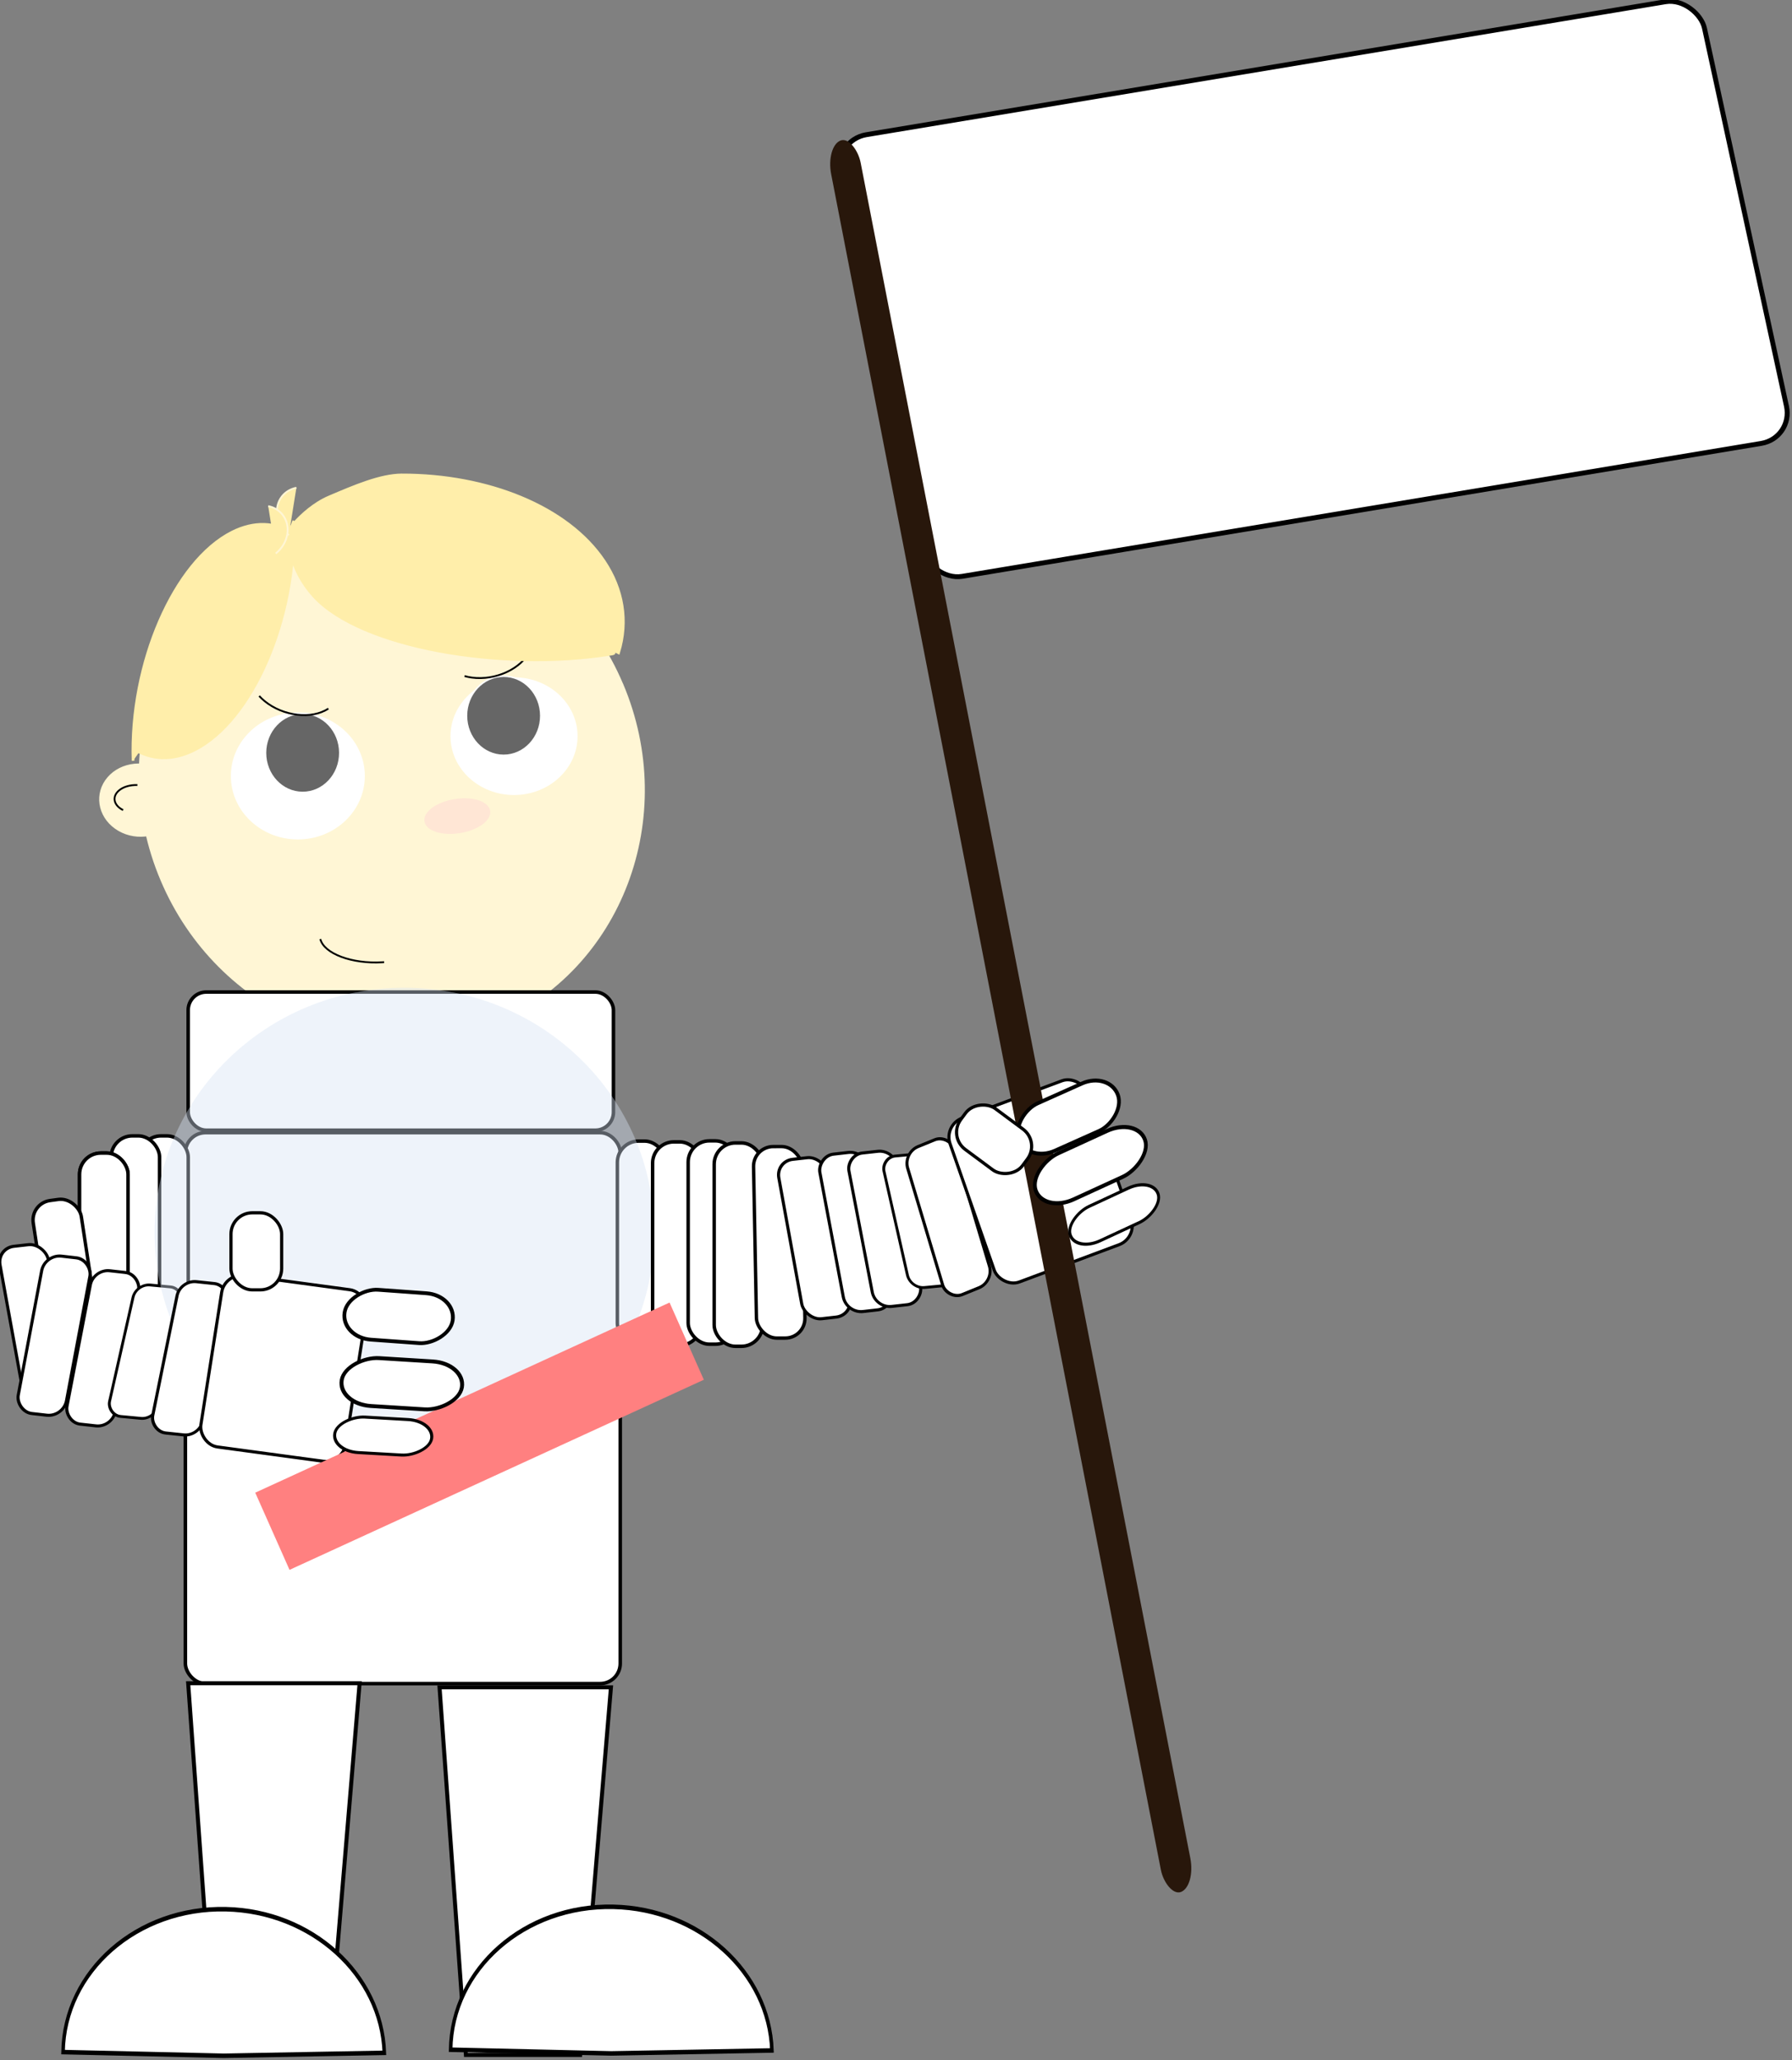 <?xml version="1.0" encoding="UTF-8"?>
<svg version="1.1" viewBox="0 0 708.5 814.28" xmlns="http://www.w3.org/2000/svg">
<rect x="0" y="0" width="708.5" height="814.28" fill="#808080" stroke="none"/>
<g transform="translate(-28.569 -84.521)">
<g transform="matrix(3.174,0,0,3.174,-745.79,-1113.9)">
<rect transform="matrix(.986 -.164 .212 .977 0 0)" x="256.62" y="447.39" width="109.08" height="56.293" ry="4.063" fill="#fff" stroke="#000" stroke-width=".611"/>
<g transform="matrix(.571 0 0 .572 105.82 166.76)">
<path transform="matrix(1.194 -.507 .381 .898 -256.81 198.5)" d="m354.29 555.22c0 32.348-18.868 58.571-42.143 58.571-23.28 0-42.15-26.22-42.15-58.57 0-32.348 18.868-58.571 42.143-58.571s42.143 26.223 42.143 58.571z" fill="#fff6d5" stroke="#fff6d5" stroke-width=".2"/>
<path transform="matrix(1.492,0,0,1.309,-127.9,-93.288)" d="m301.03 481.88c0 5.718-4.296 10.354-9.596 10.354-5.3 0-9.596-4.636-9.596-10.354 0-5.718 4.296-10.354 9.596-10.354 5.3 0 9.596 4.636 9.596 10.354z" fill="#fff" stroke="#fff" stroke-width=".399"/>
<path transform="matrix(1.415,0,0,1.214,-58.3,-56.178)" d="m301.03 481.88c0 5.718-4.296 10.354-9.596 10.354-5.3 0-9.596-4.636-9.596-10.354 0-5.718 4.296-10.354 9.596-10.354 5.3 0 9.596 4.636 9.596 10.354z" fill="#fff" stroke="#fff" stroke-width=".399"/>
<path transform="matrix(.845 0 0 .832 61.707 131.54)" d="m301.03 481.88c0 5.718-4.296 10.354-9.596 10.354-5.3 0-9.596-4.636-9.596-10.354 0-5.718 4.296-10.354 9.596-10.354 5.3 0 9.596 4.636 9.596 10.354z" fill="#666" stroke="#fff" stroke-width=".399"/>
<path transform="matrix(.845 0 0 .832 105.55 123.46)" d="m301.03 481.88c0 5.718-4.296 10.354-9.596 10.354-5.3 0-9.596-4.636-9.596-10.354 0-5.718 4.296-10.354 9.596-10.354 5.3 0 9.596 4.636 9.596 10.354z" fill="#666" stroke="#fff" stroke-width=".399"/>
<path transform="matrix(.951 .309 -.309 .951 157.46 -32.054)" d="m319.96 479.5c-2.709 3.414-8.859 4.644-13.736 2.747-0.517-0.201-1.008-0.433-1.467-0.695" fill="none" stroke="#000" stroke-width=".399"/>
<path transform="matrix(.972 -.234 .234 .972 -65.629 118.98)" d="m319.96 479.5c-2.709 3.414-8.859 4.644-13.736 2.747-0.517-0.201-1.008-0.433-1.467-0.695" fill="none" stroke="#000" stroke-width=".399"/>
<path transform="matrix(1.418 .441 -.377 1.659 176.73 -565.45)" d="m241.91 567.11c3.634 11.762 0.596 25.992-6.787 31.782-2.758 2.163-5.868 2.914-8.904 2.151" fill="#fea" stroke="#fea" stroke-width=".399"/>
<path transform="matrix(-1,0,0,1,549.11,-36.365)" d="m237.29 609.36c-0.82 3.184-6.871 5.446-13.515 5.053-0.135-8e-3 -0.271-0.017-0.405-0.027" fill="none" stroke="#000" stroke-width=".399"/>
<path transform="matrix(.713 -.115 .133 .823 114.68 98.296)" d="m221.22 573.8c0 2.371-4.41 4.293-9.849 4.293-5.439 0-9.849-1.922-9.849-4.293 0-2.371 4.41-4.293 9.849-4.293 5.439 0 9.849 1.922 9.849 4.293z" fill="#ffe6d5" stroke="#ffe6d5" stroke-width=".399"/>
<path d="m329.62 472.03c-4.652 6e-3 -10.419 2.485-15.864 4.802-3.201 1.363-5.886 3.816-7.495 5.581l65.203 25.398-65.481-25.513c-2.067 5 0.306 11.421 4.45 15.981 10.207 11.233 41.069 16.438 64.868 12.597 1.762-0.284-1.538-0.618 0.194-1.003l1.344 0.688c2.063-6.747 0.95-13.689-3.188-19.844-7.961-11.843-25.438-18.71-44.031-18.688z" fill="#fea" stroke="#fea" stroke-width=".744"/>
<path transform="matrix(-1.418 -.441 .377 -1.659 400.2 1581.7)" d="m241.91 567.11c3.634 11.762 0.596 25.992-6.787 31.782-2.758 2.163-5.868 2.914-8.904 2.151" fill="#fea" stroke="#fea" stroke-width=".399"/>
<path transform="matrix(-.613 .763 -.78 -.626 877.17 641.31)" d="m241.43 543.88c0 3.557-2.6 6.44-5.808 6.44-1.248 0-2.463-0.446-3.465-1.271" fill="#fea" stroke="#fff6d5" stroke-width=".399"/>
<path transform="matrix(.913 -1.059 1.22 .865 -638.17 349.37)" d="m270.72 548.04c0 3.068-2.544 5.556-5.682 5.556s-5.682-2.487-5.682-5.556 2.544-5.556 5.682-5.556 5.682 2.487 5.682 5.556z" fill="#fff6d5" stroke="#fff6d5" stroke-width=".399"/>
<path transform="translate(43.689,-30.557)" d="m225.11 575.47c-2.063-1.006-2.478-2.905-0.928-4.243 0.948-0.818 2.468-1.27 4.042-1.203" fill="none" stroke="#000" stroke-width=".399"/>
<path transform="matrix(.613 .763 .78 -.626 -270.12 645.31)" d="m241.43 543.88c0 3.557-2.6 6.44-5.808 6.44-1.248 0-2.463-0.446-3.465-1.271" fill="#fea" stroke="#fff6d5" stroke-width=".399"/>
</g>
<g transform="translate(1.01,-148.72)">
<rect x="266.4" y="649.83" width="52.975" height="17.204" ry="2.251" fill="#fff" stroke="#000" stroke-width=".439"/>
<rect x="266.05" y="667.34" width="54.169" height="68.607" ry="2.505" fill="#fff" stroke="#000" stroke-width=".442"/>
<rect x="260.37" y="667.74" width="6.038" height="25.324" ry="2.651" fill="#fff" stroke="#000" stroke-width=".433"/>
<rect x="256.8" y="667.74" width="6.038" height="25.324" ry="2.651" fill="#fff" stroke="#000" stroke-width=".433"/>
<rect x="252.87" y="669.88" width="6.038" height="25.324" ry="2.651" fill="#fff" stroke="#000" stroke-width=".433"/>
<rect x="252.87" y="669.88" width="6.038" height="25.324" ry="2.651" fill="#fff" stroke="#000" stroke-width=".433"/>
<rect transform="matrix(.991 -.134 .151 .989 0 0)" x="141.87" y="702.87" width="6.039" height="23.848" ry="2.497" fill="#fff" stroke="#000" stroke-width=".42"/>
<rect transform="matrix(.994 -.112 .179 .984 0 0)" x="116.89" y="706.12" width="6.046" height="20.17" ry="2.111" fill="#fff" stroke="#000" stroke-width=".386"/>
<rect transform="matrix(.994 .113 -.185 .983 0 0)" x="371.31" y="651.6" width="6.046" height="19.936" ry="2.087" fill="#fff" stroke="#000" stroke-width=".384"/>
<rect transform="matrix(.994 .11 -.189 .982 0 0)" x="380.53" y="654.23" width="6.047" height="19.45" ry="2.036" fill="#fff" stroke="#000" stroke-width=".379"/>
<rect transform="matrix(.996 .094 -.22 .975 0 0)" x="407.72" y="664.43" width="6.056" height="16.788" ry="1.757" fill="#fff" stroke="#000" stroke-width=".353"/>
<rect x="319.86" y="668.39" width="6.038" height="25.324" ry="2.651" fill="#fff" stroke="#000" stroke-width=".433"/>
<path transform="matrix(1.408,0,0,1.356,-63.49,-178.78)" d="m275.52 633.15c0 12.413-9.893 22.476-22.097 22.476s-22.097-10.063-22.097-22.476 9.893-22.476 22.097-22.476 22.097 10.063 22.097 22.476z" fill="#d7e3f4" opacity=".412" stroke-width="0"/>
<rect transform="matrix(.995 .105 -.199 .98 0 0)" x="398.15" y="657.02" width="6.281" height="19.228" ry="2.013" fill="#fff" stroke="#000" stroke-width=".384"/>
<rect transform="matrix(.991 .134 -.155 .988 0 0)" x="373.89" y="642.4" width="18.201" height="21.614" ry="2.47" fill="#fff" stroke="#000" stroke-width=".385"/>
<rect x="271.73" y="677.32" width="6.314" height="9.596" ry="2.652" fill="#fff" stroke="#000" stroke-width=".399"/>
<rect x="324.25" y="668.49" width="6.038" height="25.324" ry="2.651" fill="#fff" stroke="#000" stroke-width=".433"/>
<rect transform="matrix(.909 -.417 .406 .914 0 0)" x="-37.83" y="762.02" width="56.412" height="10.155" fill="#ff8080" stroke="#ff8080" stroke-width=".363"/>
<rect transform="matrix(-.145 .989 -.997 -.072 0 0)" x="666.31" y="-397.61" width="6.279" height="13.507" ry="3.733" fill="#fff" stroke="#000" stroke-width=".472"/>
<rect transform="matrix(-.168 .986 -.998 -.062 0 0)" x="679.81" y="-416.04" width="6.049" height="14.994" ry="4.144" fill="#fff" stroke="#000" stroke-width=".488"/>
<rect transform="matrix(-.182 .983 -.998 -.057 0 0)" x="690.85" y="-423.71" width="4.495" height="12.078" ry="3.338" fill="#fff" stroke="#000" stroke-width=".378"/>
<rect x="328.68" y="668.36" width="6.038" height="25.324" ry="2.651" fill="#fff" stroke="#000" stroke-width=".433"/>
<rect x="331.92" y="668.62" width="6.038" height="25.324" ry="2.651" fill="#fff" stroke="#000" stroke-width=".433"/>
<rect transform="matrix(1 -.001 .019 1 0 0)" x="324.06" y="669.4" width="6.039" height="23.848" ry="2.497" fill="#fff" stroke="#000" stroke-width=".42"/>
<rect transform="matrix(.994 -.112 .179 .984 0 0)" x="214.47" y="706.22" width="6.046" height="20.17" ry="2.111" fill="#fff" stroke="#000" stroke-width=".386"/>
<rect transform="matrix(-.994 .113 .185 .983 0 0)" x="-221.32" y="706.59" width="6.046" height="19.936" ry="2.087" fill="#fff" stroke="#000" stroke-width=".384"/>
<rect transform="matrix(-.994 .11 .189 .982 0 0)" x="-222.12" y="706.59" width="6.047" height="19.45" ry="2.036" fill="#fff" stroke="#000" stroke-width=".379"/>
<rect transform="matrix(-.996 .094 .22 .975 0 0)" x="-204.06" y="706.7" width="6.056" height="16.788" ry="1.757" fill="#fff" stroke="#000" stroke-width=".353"/>
<rect transform="matrix(.926 -.378 .287 .958 0 0)" x="148.93" y="757.97" width="6.281" height="19.228" ry="2.013" fill="#fff" stroke="#000" stroke-width=".384"/>
<rect transform="matrix(.937 -.35 .33 .944 0 0)" x="120.39" y="750.56" width="18.201" height="21.614" ry="2.47" fill="#fff" stroke="#000" stroke-width=".385"/>
<rect transform="matrix(.932 -.361 .191 .982 0 0)" x="239.38" y="642.49" width="3.942" height="222.09" ry="3.536" fill="#28170b" stroke-width="0"/>
<rect transform="matrix(.339 .941 -.913 .408 0 0)" x="759.75" y="-135.37" width="6.279" height="13.507" ry="3.733" fill="#fff" stroke="#000" stroke-width=".472"/>
<rect transform="rotate(-53.442)" x="-321.39" y="687.81" width="6.314" height="9.596" ry="2.652" fill="#fff" stroke="#000" stroke-width=".399"/>
<rect transform="matrix(.318 .948 -.909 .417 0 0)" x="769.59" y="-153.91" width="6.049" height="14.994" ry="4.144" fill="#fff" stroke="#000" stroke-width=".488"/>
<rect transform="matrix(.304 .953 -.907 .421 0 0)" x="778.96" y="-165.09" width="4.495" height="12.078" ry="3.338" fill="#fff" stroke="#000" stroke-width=".378"/>
<path d="m266.4 735.9h21.353l-3.833 45.776h-14.235z" fill="#fff" stroke="#000" stroke-width=".5"/>
<path transform="matrix(.788 .051 -.065 1 241.81 -27.828)" d="m77.884 805.69c-0.639-10.049 10.185-18.567 24.175-19.026 13.543-0.444 25.176 6.842 26.408 16.539l-25.252 1.656z" fill="#fff" stroke="#000" stroke-width=".562"/>
<path d="m297.71 736.41h21.353l-3.833 45.776h-14.235z" fill="#fff" stroke="#000" stroke-width=".5"/>
<path transform="matrix(.788 .051 -.065 1 290.09 -28.124)" d="m77.884 805.69c-0.639-10.049 10.185-18.567 24.175-19.026 13.543-0.444 25.176 6.842 26.408 16.539l-25.252 1.656z" fill="#fff" stroke="#000" stroke-width=".562"/>
</g>
</g>
</g>
</svg>
